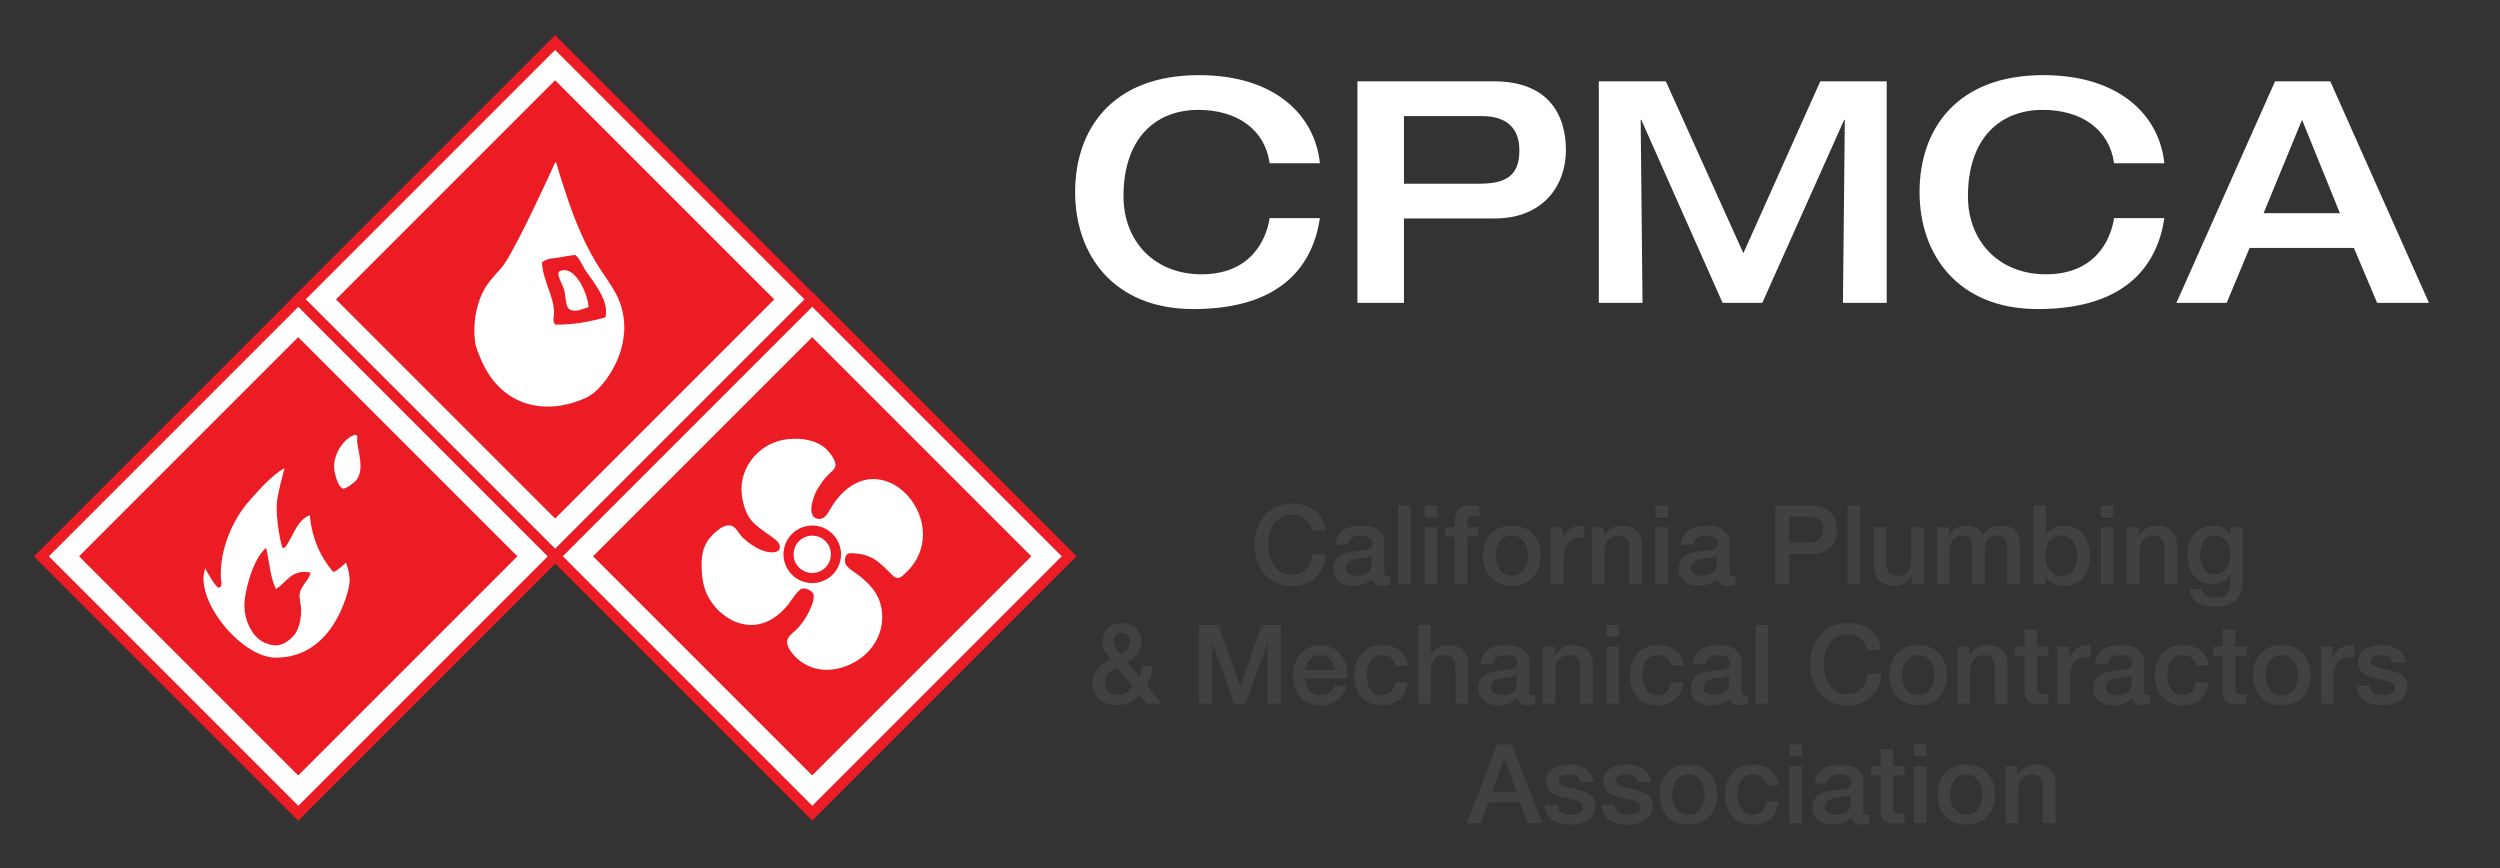 <?xml version="1.0" encoding="utf-8"?>
<!-- Generator: Adobe Illustrator 15.0.2, SVG Export Plug-In . SVG Version: 6.00 Build 0)  -->
<!DOCTYPE svg PUBLIC "-//W3C//DTD SVG 1.1//EN" "http://www.w3.org/Graphics/SVG/1.1/DTD/svg11.dtd">
<svg version="1.1" id="Layer_1" xmlns="http://www.w3.org/2000/svg" xmlns:xlink="http://www.w3.org/1999/xlink" x="0px" y="0px"
	 width="295.369px" height="102.609px" viewBox="0 0 295.369 102.609" enable-background="new 0 0 295.369 102.609"
	 xml:space="preserve">
<rect x="0" y="0" width="295.369" height="102.609" fill="#333333" stroke="none"/>
<g>
	<path fill="#414042" d="M154.985,62.679c-0.273-1.068-0.965-1.851-2.32-1.851c-1.993,0-2.827,1.76-2.827,3.545
		s0.834,3.545,2.827,3.545c1.447,0,2.242-1.082,2.372-2.438h1.59c-0.13,2.229-1.707,3.766-3.962,3.766
		c-2.788,0-4.456-2.215-4.456-4.873s1.668-4.874,4.456-4.874c2.099,0.013,3.754,1.173,3.949,3.18H154.985z"/>
	<path fill="#414042" d="M163.543,67.526c0,0.364,0.078,0.509,0.352,0.509c0.091,0,0.208,0,0.365-0.027v1.03
		c-0.223,0.078-0.691,0.169-0.939,0.169c-0.599,0-1.029-0.208-1.146-0.82c-0.586,0.573-1.537,0.82-2.332,0.82
		c-1.212,0-2.307-0.651-2.307-1.967c0-1.682,1.342-1.955,2.594-2.099c1.068-0.195,2.02-0.078,2.02-0.951
		c0-0.769-0.795-0.912-1.395-0.912c-0.834,0-1.42,0.339-1.486,1.068h-1.484c0.104-1.733,1.576-2.241,3.063-2.241
		c1.315,0,2.697,0.534,2.697,1.955V67.526z M162.057,65.65c-0.456,0.299-1.172,0.286-1.824,0.403
		c-0.639,0.104-1.212,0.339-1.212,1.12c0,0.665,0.847,0.861,1.368,0.861c0.652,0,1.668-0.34,1.668-1.277V65.65z"/>
	<path fill="#414042" d="M165.182,59.721h1.486v9.305h-1.486V59.721z"/>
	<path fill="#414042" d="M168.323,59.721h1.485v1.407h-1.485V59.721z M168.323,62.288h1.485v6.737h-1.485V62.288z"/>
	<path fill="#414042" d="M170.758,62.288h1.107v-0.561c0-1.72,0.899-2.007,1.863-2.007c0.47,0,0.809,0.026,1.043,0.092v1.159
		c-0.195-0.052-0.391-0.078-0.69-0.078c-0.404,0-0.729,0.144-0.729,0.704v0.69h1.264v1.107h-1.264v5.63h-1.486v-5.63h-1.107V62.288z
		"/>
	<path fill="#414042" d="M175.213,65.65c0-2.06,1.238-3.545,3.401-3.545s3.401,1.485,3.401,3.545c0,2.071-1.238,3.557-3.401,3.557
		S175.213,67.722,175.213,65.65z M180.53,65.65c0-1.16-0.586-2.372-1.915-2.372S176.7,64.49,176.7,65.65
		c0,1.172,0.586,2.385,1.915,2.385S180.53,66.822,180.53,65.65z"/>
	<path fill="#414042" d="M183.25,62.288h1.395v1.303h0.026c0.169-0.717,1.056-1.485,1.968-1.485c0.339,0,0.43,0.025,0.561,0.039
		v1.434c-0.209-0.026-0.43-0.065-0.639-0.065c-1.017,0-1.824,0.821-1.824,2.307v3.206h-1.486V62.288z"/>
	<path fill="#414042" d="M188.071,62.288h1.407v0.99l0.026,0.026c0.443-0.743,1.212-1.199,2.098-1.199
		c1.46,0,2.385,0.781,2.385,2.293v4.627h-1.485V64.79c-0.026-1.056-0.442-1.512-1.315-1.512c-0.991,0-1.629,0.782-1.629,1.772v3.975
		h-1.486V62.288z"/>
	<path fill="#414042" d="M195.587,59.721h1.485v1.407h-1.485V59.721z M195.587,62.288h1.485v6.737h-1.485V62.288z"/>
	<path fill="#414042" d="M204.331,67.526c0,0.364,0.078,0.509,0.352,0.509c0.092,0,0.209,0,0.365-0.027v1.03
		c-0.222,0.078-0.691,0.169-0.938,0.169c-0.599,0-1.029-0.208-1.146-0.82c-0.587,0.573-1.538,0.82-2.333,0.82
		c-1.211,0-2.307-0.651-2.307-1.967c0-1.682,1.343-1.955,2.594-2.099c1.068-0.195,2.02-0.078,2.02-0.951
		c0-0.769-0.795-0.912-1.395-0.912c-0.834,0-1.42,0.339-1.485,1.068h-1.485c0.104-1.733,1.576-2.241,3.063-2.241
		c1.316,0,2.697,0.534,2.697,1.955V67.526z M202.845,65.65c-0.456,0.299-1.173,0.286-1.825,0.403
		c-0.638,0.104-1.211,0.339-1.211,1.12c0,0.665,0.847,0.861,1.368,0.861c0.651,0,1.668-0.34,1.668-1.277V65.65z"/>
	<path fill="#414042" d="M209.761,59.721h4.104c2.658,0,3.167,1.721,3.167,2.88c0,1.147-0.509,2.866-3.167,2.854h-2.476v3.57h-1.629
		V59.721z M211.39,64.125h2.385c0.729,0,1.629-0.365,1.629-1.537c0-1.225-0.743-1.538-1.603-1.538h-2.411V64.125z"/>
	<path fill="#414042" d="M218.281,59.721h1.485v9.305h-1.485V59.721z"/>
	<path fill="#414042" d="M227.297,69.025h-1.459v-0.938h-0.026c-0.364,0.677-1.173,1.12-1.915,1.12c-1.76,0-2.516-0.886-2.516-2.645
		v-4.274h1.486v4.131c0,1.186,0.481,1.616,1.289,1.616c1.238,0,1.655-0.795,1.655-1.838v-3.909h1.485V69.025z"/>
	<path fill="#414042" d="M228.859,62.288h1.407v0.938h0.039c0.443-0.665,1.004-1.121,2.072-1.121c0.82,0,1.59,0.352,1.89,1.121
		c0.495-0.691,1.134-1.121,2.11-1.121c1.421,0,2.255,0.625,2.255,2.268v4.652h-1.485V65.09c0-1.068-0.065-1.812-1.225-1.812
		c-1.004,0-1.434,0.665-1.434,1.798v3.949h-1.486v-4.326c0-0.926-0.286-1.421-1.186-1.421c-0.769,0-1.473,0.626-1.473,1.746v4.001
		h-1.485V62.288z"/>
	<path fill="#414042" d="M240.231,59.721h1.486v3.44h0.025c0.404-0.651,1.252-1.056,2.008-1.056c2.123,0,3.152,1.615,3.152,3.584
		c0,1.811-0.912,3.518-2.905,3.518c-0.912,0-1.89-0.221-2.333-1.107h-0.025v0.926h-1.408V59.721z M243.555,63.278
		c-1.252,0-1.891,0.951-1.891,2.385c0,1.354,0.691,2.372,1.891,2.372c1.354,0,1.863-1.199,1.863-2.372
		C245.418,64.438,244.78,63.278,243.555,63.278z"/>
	<path fill="#414042" d="M248.191,59.721h1.485v1.407h-1.485V59.721z M248.191,62.288h1.485v6.737h-1.485V62.288z"/>
	<path fill="#414042" d="M251.292,62.288h1.407v0.99l0.026,0.026c0.443-0.743,1.212-1.199,2.098-1.199
		c1.46,0,2.385,0.781,2.385,2.293v4.627h-1.485V64.79c-0.026-1.056-0.442-1.512-1.315-1.512c-0.991,0-1.629,0.782-1.629,1.772v3.975
		h-1.486V62.288z"/>
	<path fill="#414042" d="M264.999,68.673c0,2.021-1.187,3.023-3.311,3.023c-1.355,0-2.88-0.521-3.01-2.099h1.485
		c0.183,0.848,0.86,0.991,1.616,0.991c1.198,0,1.732-0.612,1.732-1.72v-1.03h-0.025c-0.418,0.743-1.186,1.187-2.02,1.187
		c-2.138,0-3.023-1.616-3.023-3.545c0-1.812,1.133-3.375,3.049-3.375c0.848,0,1.615,0.352,1.994,1.107h0.025v-0.925h1.486V68.673z
		 M263.512,65.506c0-1.159-0.521-2.228-1.811-2.228c-1.316,0-1.773,1.225-1.773,2.346c0,1.107,0.535,2.228,1.773,2.228
		C263.017,67.852,263.512,66.653,263.512,65.506z"/>
	<path fill="#414042" d="M134.597,82.095c-0.69,0.847-1.524,1.226-2.606,1.226c-1.707,0-2.932-1.018-2.932-2.764
		c0-1.316,1.068-2.15,2.137-2.697c-0.482-0.612-0.938-1.225-0.938-2.033c0-1.342,1.017-2.215,2.281-2.215
		c1.199,0,2.319,0.743,2.319,2.229c0,1.095-0.782,1.877-1.681,2.358l1.447,1.747c0.104-0.287,0.221-0.652,0.287-1.252h1.303
		c-0.091,0.809-0.313,1.629-0.729,2.281l1.785,2.162h-1.824L134.597,82.095z M131.978,78.837c-0.547,0.339-1.434,0.639-1.434,1.746
		c0,1.003,0.639,1.563,1.499,1.563c1.082,0,1.473-0.664,1.759-1.042L131.978,78.837z M131.587,75.748
		c0,0.613,0.508,1.082,0.847,1.551c0.561-0.377,1.095-0.769,1.095-1.512c0-0.611-0.378-1.068-0.951-1.068
		C132.03,74.719,131.587,75.123,131.587,75.748z"/>
	<path fill="#414042" d="M141.669,73.833h2.293l2.567,7.284h0.026l2.502-7.284h2.267v9.304h-1.55v-7.18h-0.026l-2.58,7.18h-1.342
		l-2.58-7.18h-0.026v7.18h-1.551V73.833z"/>
	<path fill="#414042" d="M154.227,80.153c0,1.056,0.574,1.993,1.813,1.993c0.859,0,1.381-0.377,1.642-1.12h1.407
		c-0.326,1.472-1.576,2.294-3.049,2.294c-2.111,0-3.297-1.473-3.297-3.545c0-1.916,1.25-3.558,3.258-3.558
		c2.123,0,3.427,1.915,3.18,3.936H154.227z M157.694,79.176c-0.052-0.938-0.69-1.785-1.693-1.785c-1.029,0-1.733,0.781-1.773,1.785
		H157.694z"/>
	<path fill="#414042" d="M164.859,78.654c-0.117-0.82-0.717-1.264-1.538-1.264c-0.769,0-1.85,0.404-1.85,2.449
		c0,1.121,0.495,2.307,1.785,2.307c0.859,0,1.459-0.573,1.603-1.537h1.485c-0.273,1.746-1.355,2.711-3.088,2.711
		c-2.111,0-3.271-1.499-3.271-3.48c0-2.032,1.108-3.622,3.323-3.622c1.563,0,2.894,0.782,3.036,2.437H164.859z"/>
	<path fill="#414042" d="M167.554,73.833h1.485v3.453h0.026c0.364-0.612,1.134-1.068,2.021-1.068c1.459,0,2.384,0.782,2.384,2.294
		v4.625h-1.485v-4.234c-0.025-1.056-0.443-1.512-1.316-1.512c-0.99,0-1.629,0.781-1.629,1.771v3.975h-1.485V73.833z"/>
	<path fill="#414042" d="M180.674,81.639c0,0.365,0.078,0.508,0.352,0.508c0.092,0,0.209,0,0.365-0.025v1.029
		c-0.222,0.078-0.691,0.17-0.938,0.17c-0.599,0-1.029-0.209-1.146-0.822c-0.587,0.574-1.538,0.822-2.333,0.822
		c-1.211,0-2.307-0.652-2.307-1.969c0-1.681,1.343-1.954,2.594-2.098c1.068-0.195,2.02-0.078,2.02-0.951
		c0-0.77-0.795-0.912-1.395-0.912c-0.834,0-1.42,0.339-1.485,1.068h-1.485c0.104-1.732,1.576-2.241,3.063-2.241
		c1.316,0,2.697,0.534,2.697,1.954V81.639z M179.189,79.762c-0.456,0.301-1.173,0.287-1.825,0.404
		c-0.638,0.104-1.211,0.339-1.211,1.121c0,0.664,0.847,0.859,1.368,0.859c0.651,0,1.668-0.338,1.668-1.277V79.762z"/>
	<path fill="#414042" d="M182.275,76.4h1.407v0.99l0.026,0.025c0.442-0.742,1.212-1.198,2.099-1.198
		c1.459,0,2.384,0.782,2.384,2.294v4.625h-1.485v-4.234c-0.025-1.056-0.443-1.512-1.316-1.512c-0.99,0-1.629,0.781-1.629,1.771
		v3.975h-1.485V76.4z"/>
	<path fill="#414042" d="M189.792,73.833h1.486v1.407h-1.486V73.833z M189.792,76.4h1.486v6.736h-1.486V76.4z"/>
	<path fill="#414042" d="M197.44,78.654c-0.117-0.82-0.717-1.264-1.537-1.264c-0.77,0-1.852,0.404-1.852,2.449
		c0,1.121,0.496,2.307,1.786,2.307c0.86,0,1.46-0.573,1.603-1.537h1.486c-0.274,1.746-1.355,2.711-3.089,2.711
		c-2.111,0-3.271-1.499-3.271-3.48c0-2.032,1.107-3.622,3.322-3.622c1.564,0,2.893,0.782,3.037,2.437H197.44z"/>
	<path fill="#414042" d="M205.778,81.639c0,0.365,0.078,0.508,0.352,0.508c0.092,0,0.209,0,0.365-0.025v1.029
		c-0.222,0.078-0.691,0.17-0.938,0.17c-0.599,0-1.029-0.209-1.146-0.822c-0.587,0.574-1.538,0.822-2.333,0.822
		c-1.211,0-2.307-0.652-2.307-1.969c0-1.681,1.343-1.954,2.594-2.098c1.068-0.195,2.02-0.078,2.02-0.951
		c0-0.77-0.795-0.912-1.395-0.912c-0.834,0-1.42,0.339-1.485,1.068h-1.485c0.104-1.732,1.576-2.241,3.063-2.241
		c1.316,0,2.697,0.534,2.697,1.954V81.639z M204.292,79.762c-0.456,0.301-1.173,0.287-1.825,0.404
		c-0.638,0.104-1.211,0.339-1.211,1.121c0,0.664,0.847,0.859,1.368,0.859c0.651,0,1.668-0.338,1.668-1.277V79.762z"/>
	<path fill="#414042" d="M207.417,73.833h1.485v9.304h-1.485V73.833z"/>
	<path fill="#414042" d="M220.629,76.791c-0.273-1.068-0.965-1.85-2.32-1.85c-1.993,0-2.827,1.758-2.827,3.544
		c0,1.785,0.834,3.544,2.827,3.544c1.447,0,2.242-1.081,2.372-2.437h1.59c-0.13,2.229-1.707,3.767-3.962,3.767
		c-2.788,0-4.456-2.216-4.456-4.874c0-2.659,1.668-4.874,4.456-4.874c2.099,0.014,3.754,1.173,3.949,3.18H220.629z"/>
	<path fill="#414042" d="M223.233,79.762c0-2.059,1.237-3.544,3.4-3.544s3.401,1.485,3.401,3.544c0,2.072-1.238,3.559-3.401,3.559
		S223.233,81.834,223.233,79.762z M228.549,79.762c0-1.159-0.587-2.371-1.916-2.371s-1.916,1.212-1.916,2.371
		c0,1.174,0.587,2.385,1.916,2.385S228.549,80.936,228.549,79.762z"/>
	<path fill="#414042" d="M231.27,76.4h1.407v0.99l0.026,0.025c0.442-0.742,1.211-1.198,2.098-1.198c1.459,0,2.385,0.782,2.385,2.294
		v4.625H235.7v-4.234c-0.025-1.056-0.442-1.512-1.315-1.512c-0.991,0-1.629,0.781-1.629,1.771v3.975h-1.485V76.4z"/>
	<path fill="#414042" d="M238.07,76.4h1.12v-2.02h1.486v2.02h1.342v1.107h-1.342v3.597c0,0.612,0.052,0.925,0.717,0.925
		c0.208,0,0.416,0,0.625-0.052v1.146c-0.326,0.026-0.639,0.078-0.965,0.078c-1.551,0-1.837-0.599-1.863-1.72v-3.975h-1.12V76.4z"/>
	<path fill="#414042" d="M243.084,76.4h1.395v1.303h0.026c0.169-0.717,1.056-1.485,1.968-1.485c0.339,0,0.43,0.026,0.561,0.039
		v1.434c-0.209-0.026-0.43-0.065-0.639-0.065c-1.017,0-1.824,0.821-1.824,2.307v3.205h-1.486V76.4z"/>
	<path fill="#414042" d="M253.313,81.639c0,0.365,0.078,0.508,0.352,0.508c0.092,0,0.209,0,0.365-0.025v1.029
		c-0.222,0.078-0.691,0.17-0.938,0.17c-0.599,0-1.029-0.209-1.146-0.822c-0.587,0.574-1.538,0.822-2.333,0.822
		c-1.211,0-2.307-0.652-2.307-1.969c0-1.681,1.343-1.954,2.594-2.098c1.068-0.195,2.02-0.078,2.02-0.951
		c0-0.77-0.795-0.912-1.395-0.912c-0.834,0-1.42,0.339-1.485,1.068h-1.485c0.104-1.732,1.576-2.241,3.063-2.241
		c1.316,0,2.697,0.534,2.697,1.954V81.639z M251.828,79.762c-0.456,0.301-1.173,0.287-1.825,0.404
		c-0.638,0.104-1.211,0.339-1.211,1.121c0,0.664,0.847,0.859,1.368,0.859c0.651,0,1.668-0.338,1.668-1.277V79.762z"/>
	<path fill="#414042" d="M259.461,78.654c-0.117-0.82-0.717-1.264-1.537-1.264c-0.77,0-1.852,0.404-1.852,2.449
		c0,1.121,0.496,2.307,1.786,2.307c0.86,0,1.46-0.573,1.603-1.537h1.486c-0.274,1.746-1.355,2.711-3.089,2.711
		c-2.111,0-3.271-1.499-3.271-3.48c0-2.032,1.107-3.622,3.322-3.622c1.564,0,2.893,0.782,3.037,2.437H259.461z"/>
	<path fill="#414042" d="M261.479,76.4h1.121v-2.02h1.485v2.02h1.343v1.107h-1.343v3.597c0,0.612,0.052,0.925,0.717,0.925
		c0.208,0,0.417,0,0.626-0.052v1.146c-0.326,0.026-0.639,0.078-0.965,0.078c-1.551,0-1.838-0.599-1.863-1.72v-3.975h-1.121V76.4z"/>
	<path fill="#414042" d="M266.182,79.762c0-2.059,1.238-3.544,3.4-3.544c2.164,0,3.402,1.485,3.402,3.544
		c0,2.072-1.238,3.559-3.402,3.559C267.42,83.32,266.182,81.834,266.182,79.762z M271.499,79.762c0-1.159-0.586-2.371-1.916-2.371
		c-1.328,0-1.915,1.212-1.915,2.371c0,1.174,0.587,2.385,1.915,2.385C270.913,82.146,271.499,80.936,271.499,79.762z"/>
	<path fill="#414042" d="M274.219,76.4h1.395v1.303h0.025c0.17-0.717,1.057-1.485,1.969-1.485c0.338,0,0.43,0.026,0.561,0.039v1.434
		c-0.209-0.026-0.431-0.065-0.639-0.065c-1.018,0-1.824,0.821-1.824,2.307v3.205h-1.486V76.4z"/>
	<path fill="#414042" d="M279.925,80.975c0.078,0.859,0.729,1.172,1.524,1.172c0.561,0,1.538-0.117,1.499-0.886
		c-0.039-0.782-1.12-0.873-2.202-1.12c-1.095-0.235-2.163-0.626-2.163-1.994c0-1.473,1.589-1.929,2.814-1.929
		c1.382,0,2.632,0.573,2.815,2.071h-1.551c-0.131-0.703-0.717-0.898-1.369-0.898c-0.43,0-1.225,0.104-1.225,0.69
		c0,0.729,1.095,0.834,2.189,1.081c1.081,0.248,2.176,0.639,2.176,1.969c0,1.603-1.615,2.189-3.01,2.189
		c-1.694,0-2.959-0.756-2.984-2.346H279.925z"/>
	<path fill="#414042" d="M176.881,87.945h1.733l3.583,9.305h-1.746l-0.873-2.463h-3.713l-0.873,2.463h-1.682L176.881,87.945z
		 M176.308,93.549h2.841l-1.395-4h-0.039L176.308,93.549z"/>
	<path fill="#414042" d="M183.994,95.087c0.078,0.86,0.729,1.173,1.524,1.173c0.561,0,1.538-0.117,1.499-0.887
		c-0.039-0.781-1.12-0.873-2.202-1.12c-1.095-0.234-2.163-0.626-2.163-1.993c0-1.473,1.589-1.93,2.814-1.93
		c1.382,0,2.632,0.574,2.815,2.072h-1.551c-0.131-0.703-0.717-0.898-1.369-0.898c-0.43,0-1.225,0.104-1.225,0.689
		c0,0.73,1.095,0.834,2.189,1.082c1.081,0.248,2.176,0.639,2.176,1.968c0,1.603-1.615,2.189-3.01,2.189
		c-1.694,0-2.959-0.756-2.984-2.346H183.994z"/>
	<path fill="#414042" d="M190.754,95.087c0.078,0.86,0.73,1.173,1.525,1.173c0.56,0,1.537-0.117,1.498-0.887
		c-0.039-0.781-1.121-0.873-2.202-1.12c-1.095-0.234-2.163-0.626-2.163-1.993c0-1.473,1.59-1.93,2.814-1.93
		c1.381,0,2.633,0.574,2.814,2.072h-1.551c-0.13-0.703-0.717-0.898-1.367-0.898c-0.431,0-1.226,0.104-1.226,0.689
		c0,0.73,1.095,0.834,2.188,1.082c1.082,0.248,2.177,0.639,2.177,1.968c0,1.603-1.616,2.189-3.011,2.189
		c-1.693,0-2.957-0.756-2.983-2.346H190.754z"/>
	<path fill="#414042" d="M196.083,93.875c0-2.059,1.237-3.545,3.4-3.545s3.401,1.486,3.401,3.545c0,2.072-1.238,3.558-3.401,3.558
		S196.083,95.947,196.083,93.875z M201.399,93.875c0-1.16-0.587-2.371-1.916-2.371s-1.916,1.211-1.916,2.371
		c0,1.173,0.587,2.385,1.916,2.385S201.399,95.048,201.399,93.875z"/>
	<path fill="#414042" d="M208.667,92.768c-0.117-0.821-0.717-1.264-1.537-1.264c-0.769,0-1.851,0.403-1.851,2.449
		c0,1.121,0.495,2.307,1.786,2.307c0.859,0,1.459-0.573,1.602-1.537h1.486c-0.273,1.746-1.355,2.71-3.088,2.71
		c-2.111,0-3.271-1.499-3.271-3.479c0-2.033,1.107-3.623,3.322-3.623c1.564,0,2.894,0.782,3.037,2.438H208.667z"/>
	<path fill="#414042" d="M211.401,87.945h1.486v1.408h-1.486V87.945z M211.401,90.514h1.486v6.736h-1.486V90.514z"/>
	<path fill="#414042" d="M220.145,95.752c0,0.364,0.078,0.508,0.352,0.508c0.091,0,0.208,0,0.365-0.026v1.03
		c-0.223,0.078-0.691,0.169-0.939,0.169c-0.599,0-1.029-0.208-1.146-0.821c-0.586,0.574-1.537,0.821-2.332,0.821
		c-1.212,0-2.307-0.651-2.307-1.968c0-1.682,1.342-1.955,2.594-2.098c1.068-0.195,2.02-0.078,2.02-0.951
		c0-0.77-0.795-0.912-1.395-0.912c-0.834,0-1.42,0.338-1.486,1.068h-1.484c0.104-1.733,1.576-2.242,3.063-2.242
		c1.315,0,2.697,0.535,2.697,1.955V95.752z M218.659,93.875c-0.456,0.3-1.172,0.287-1.824,0.404
		c-0.639,0.104-1.212,0.338-1.212,1.12c0,0.665,0.847,0.86,1.368,0.86c0.652,0,1.668-0.339,1.668-1.277V93.875z"/>
	<path fill="#414042" d="M221.068,90.514h1.12v-2.021h1.486v2.021h1.342v1.107h-1.342v3.596c0,0.613,0.052,0.926,0.717,0.926
		c0.208,0,0.416,0,0.625-0.053v1.146c-0.326,0.027-0.639,0.078-0.965,0.078c-1.551,0-1.837-0.599-1.863-1.719v-3.975h-1.12V90.514z"
		/>
	<path fill="#414042" d="M226.122,87.945h1.486v1.408h-1.486V87.945z M226.122,90.514h1.486v6.736h-1.486V90.514z"/>
	<path fill="#414042" d="M228.911,93.875c0-2.059,1.237-3.545,3.4-3.545s3.401,1.486,3.401,3.545c0,2.072-1.238,3.558-3.401,3.558
		S228.911,95.947,228.911,93.875z M234.227,93.875c0-1.16-0.587-2.371-1.916-2.371s-1.916,1.211-1.916,2.371
		c0,1.173,0.587,2.385,1.916,2.385S234.227,95.048,234.227,93.875z"/>
	<path fill="#414042" d="M236.948,90.514h1.407v0.99l0.026,0.025c0.442-0.742,1.211-1.199,2.098-1.199
		c1.459,0,2.385,0.782,2.385,2.294v4.626h-1.486v-4.234c-0.025-1.057-0.442-1.512-1.315-1.512c-0.991,0-1.629,0.781-1.629,1.771
		v3.975h-1.485V90.514z"/>
</g>
<g>
	<g>
		<path fill="#FFFFFF" d="M150.005,19.287c-0.55-3.958-3.811-6.305-8.43-6.305c-5.059,0-8.836,3.372-8.836,10.189
			c0,5.462,3.777,9.237,9.203,9.237c5.717,0,7.625-3.884,8.063-6.634h5.938c-0.771,5.205-4.177,10.74-14.953,10.74
			c-9.459,0-13.967-6.45-13.967-13.818s4.324-13.819,14.625-13.819c9.017,0,13.71,4.764,14.295,10.41H150.005z"/>
	</g>
	<g>
		<path fill="#FFFFFF" d="M160.377,9.608h16.128c6.415,0,8.505,3.924,8.505,8.137c0,3.998-2.532,8.065-8.432,8.065h-10.703v9.972
			h-5.498V9.608z M165.875,21.706h8.834c3.115,0,4.801-0.844,4.801-3.961c0-3.224-2.271-4.029-4.4-4.029h-9.234V21.706z"/>
	</g>
	<g>
		<path fill="#FFFFFF" d="M188.893,9.608h7.92l9.162,20.308l9.088-20.308h7.846v26.173h-5.169l0.219-21.626h-0.073l-9.676,21.626
			h-4.693l-9.604-21.626h-0.071l0.217,21.626h-5.165V9.608z"/>
	</g>
	<g>
		<path fill="#FFFFFF" d="M249.775,19.287c-0.552-3.958-3.814-6.305-8.434-6.305c-5.058,0-8.833,3.372-8.833,10.189
			c0,5.462,3.775,9.237,9.201,9.237c5.721,0,7.625-3.884,8.065-6.634h5.938c-0.771,5.205-4.181,10.74-14.953,10.74
			c-9.461,0-13.969-6.45-13.969-13.818s4.326-13.819,14.624-13.819c9.021,0,13.713,4.764,14.298,10.41H249.775z"/>
	</g>
	<g>
		<path fill="#FFFFFF" d="M268.792,9.608h6.526l11.657,26.173h-6.122l-2.746-6.488h-12.322l-2.707,6.488h-5.94L268.792,9.608z
			 M276.454,25.188l-4.473-11.033l-4.544,11.033H276.454z"/>
	</g>
</g>
<g>
	
		<rect x="44.126" y="13.921" transform="matrix(0.707 0.707 -0.707 0.707 44.232 -36.015)" fill="#FFFFFF" width="42.927" height="42.927"/>
	
		<rect x="44.126" y="13.921" transform="matrix(0.707 0.707 -0.707 0.707 44.232 -36.015)" fill="none" stroke="#EC1C24" stroke-width="1.241" width="42.927" height="42.927"/>
	
		<rect x="47.28" y="17.075" transform="matrix(0.707 0.707 -0.707 0.707 44.232 -36.015)" fill="#EC1C24" width="36.619" height="36.62"/>
	
		<rect x="13.77" y="44.277" transform="matrix(0.707 0.707 -0.707 0.707 56.809 -5.659)" fill="#FFFFFF" width="42.93" height="42.927"/>
	
		<rect x="13.77" y="44.277" transform="matrix(0.707 0.707 -0.707 0.707 56.809 -5.659)" fill="none" stroke="#EC1C24" stroke-width="1.241" width="42.93" height="42.927"/>
	
		<rect x="16.925" y="47.429" transform="matrix(0.707 0.707 -0.707 0.707 56.801 -5.662)" fill="#EC1C24" width="36.62" height="36.621"/>
	
		<rect x="74.502" y="44.277" transform="matrix(0.707 0.707 -0.707 0.707 74.599 -48.605)" fill="#FFFFFF" width="42.93" height="42.927"/>
	
		<rect x="74.502" y="44.277" transform="matrix(0.707 0.707 -0.707 0.707 74.599 -48.605)" fill="none" stroke="#EC1C24" stroke-width="1.241" width="42.93" height="42.927"/>
	
		<rect x="77.657" y="47.429" transform="matrix(0.707 0.707 -0.707 0.707 74.588 -48.603)" fill="#EC1C24" width="36.619" height="36.62"/>
	<path fill-rule="evenodd" clip-rule="evenodd" fill="#FFFFFF" d="M39.471,55.148c0.01,0.78,0.505,2.492,1.073,2.576
		c0.355,0.053,1.336-0.734,1.502-0.932c1.054-1.236,0.284-3.336,0.143-4.648c-0.028-0.253,0.146-0.627-0.143-0.787
		C40.797,51.568,39.448,53.485,39.471,55.148"/>
	<path fill-rule="evenodd" clip-rule="evenodd" fill="#FFFFFF" d="M33.624,55.298c-1.577,0.897-2.994,2.552-4.171,3.882
		c-1.834,2.068-3.473,5.504-3.363,9.014c0.012,0.374,0.252,1.064-0.173,1.232c-0.403,0.172-1.674-2.278-1.674-2.278
		s-0.149,0.479-0.203,1.03c-0.117,3.947,4.856,9.477,8.474,9.52c6.984,0.084,8.677-8.018,8.765-8.676
		c0.159-1.205-0.407-2.548-0.407-2.548s-1.354,1.314-1.552,1.047c-1.336-1.629-2.394-3.54-2.722-6.658
		c-1.379,0.567-1.785,1.996-2.423,3.038c-0.205,0.338-0.487,0.972-0.769,0.832c-0.192-0.116-0.906-3.713-0.667-5.563
		C32.884,58.048,33.398,56.121,33.624,55.298"/>
	<path fill-rule="evenodd" clip-rule="evenodd" fill="#EC1C24" d="M32.62,69.592c1.217-0.754,1.847-2.426,4.079-1.932
		c-0.173,0.898-1.14,1.483-1.289,2.504c-0.078,0.537,0.109,1.048,0.143,1.502c0.095,1.221-0.15,2.629-0.857,3.436
		c-0.348,0.396-1.071,1.052-1.932,1.145c-0.592,0.063-1.458-0.246-1.86-0.5c-1.23-0.779-2.179-2.686-2.004-4.723
		c0.091-1.062,0.432-2.355,0.787-3.363c0.43-1.219,1.005-2.242,1.646-2.861h0.143C31.818,66.436,31.97,68.413,32.62,69.592"/>
	<path fill-rule="evenodd" clip-rule="evenodd" fill="#FFFFFF" d="M59.556,31.233c-0.368,0.533-1.454,1.6-2.05,2.489
		c-1.031,1.539-1.729,4.109-1.36,6.798c0.08,0.567,0.395,1.257,0.644,1.859c1.245,3.011,3.695,5.496,7.583,5.652
		c1.906,0.077,3.595-0.469,4.793-1.002c1.498-0.664,2.869-2.551,3.649-4.221c0.648-1.387,1.034-3.106,0.93-4.65
		c-0.189-2.851-1.568-4.434-2.79-6.296C69.31,29.354,68,26.33,67.021,23.348c-0.199-0.607-1.104-3.308-1.286-4.078
		c-0.006-0.044-0.012-0.084-0.074-0.072c0.001-0.039-0.057-0.081-0.072,0C65.134,20.223,61.165,28.91,59.556,31.233"/>
	<path fill-rule="evenodd" clip-rule="evenodd" fill="#EC1C24" d="M67.965,30.123c0.545,0.442,0.771,1.13,1.145,1.717
		c0.354,0.557,0.78,1.081,1.146,1.645c0.692,1.074,1.591,2.404,1.287,4.007c-1.729,0.489-3.901,0.915-5.938,0.859
		c-0.392-0.388-0.132-0.978-0.143-1.431c-0.058-2.081-1.339-3.782-1.431-5.938c0.27-0.148,0.419-0.264,0.716-0.358
		c0.299-0.096,0.586-0.099,0.929-0.143C66.441,30.379,67.077,30.211,67.965,30.123 M67.608,32.269
		c-0.429-0.323-0.988-0.488-1.502-0.214c-0.434,0.372,0.319,1.375,0.571,2.29c0.204,0.742,0.08,2.071,0.788,2.29
		c0.74,0.227,1.361-0.135,2.075-0.358C69.437,34.891,68.562,32.991,67.608,32.269"/>
	<path fill-rule="evenodd" clip-rule="evenodd" fill="#FFFFFF" d="M106.74,67.933c6.663-5.759-2.685-16.597-8.309-8.337
		c-0.481,0.705-0.832,1.743-1.646,1.717c-1.521-0.051-0.846-2.422-0.214-3.506c0.297-0.507,0.742-1.129,1.074-1.502
		c0.417-0.473,1.07-0.846,1.072-1.359c0.001-0.666-0.761-1.572-1.144-1.932c-1.028-0.967-2.743-1.311-4.527-1.125
		c-3.15,0.324-5.72,3.168-5.417,6.418c0.092,0.976,0.378,2.016,0.858,2.791c0.596,0.96,1.879,1.725,2.763,2.378
		c0.416,0.308,1.118,0.767,0.815,1.485c-0.655,0.656-2.491,0.256-4.294-1.431c-0.486-0.456-0.822-1.337-1.43-1.431
		c-0.645-0.1-1.125,0.203-1.673,0.656c-1.292,1.069-1.89,2.234-1.761,4.639c0.103,1.902,0.554,3.068,1.573,4.292
		c0.634,0.761,1.636,1.476,2.434,1.788c2.789,1.092,4.947-0.459,6.225-2.075c0.332-0.42,1.158-1.771,1.646-1.858
		c0.437-0.08,1.006,0.178,1.289,0.572c0.389,0.715-0.836,3.219-2.004,4.291c-0.429,0.394-1.032,0.82-1.073,1.359
		c-0.063,0.84,0.961,2.021,2.004,2.647c2.489,1.497,5.537,0.479,7.298-1.145c1.086-1.003,1.955-2.56,1.931-4.436
		c-0.033-2.292-1.203-3.535-2.505-4.65c-0.415-0.356-1.745-1.105-1.86-1.645c-0.112-0.526,0.042-1.149,0.577-1.177
		c2.719,0.027,3.557,1.215,4.948,2.555C106.064,68.646,106.535,68.109,106.74,67.933"/>
	<path fill-rule="evenodd" clip-rule="evenodd" fill="#FFFFFF" d="M95.967,68.293c-1.546,0-2.802-1.258-2.802-2.802
		c0-1.546,1.256-2.804,2.802-2.804c1.545,0,2.801,1.258,2.801,2.804C98.768,67.035,97.512,68.293,95.967,68.293"/>
	<path fill="#EC1C24" d="M95.967,63.285c1.215,0,2.205,0.988,2.205,2.205s-0.989,2.207-2.205,2.207c-1.216,0-2.207-0.99-2.207-2.207
		S94.75,63.285,95.967,63.285 M95.967,62.093c-1.878,0-3.399,1.521-3.399,3.397c0,1.876,1.521,3.399,3.399,3.399
		c1.875,0,3.398-1.523,3.398-3.399C99.365,63.613,97.842,62.093,95.967,62.093"/>
</g>
</svg>
